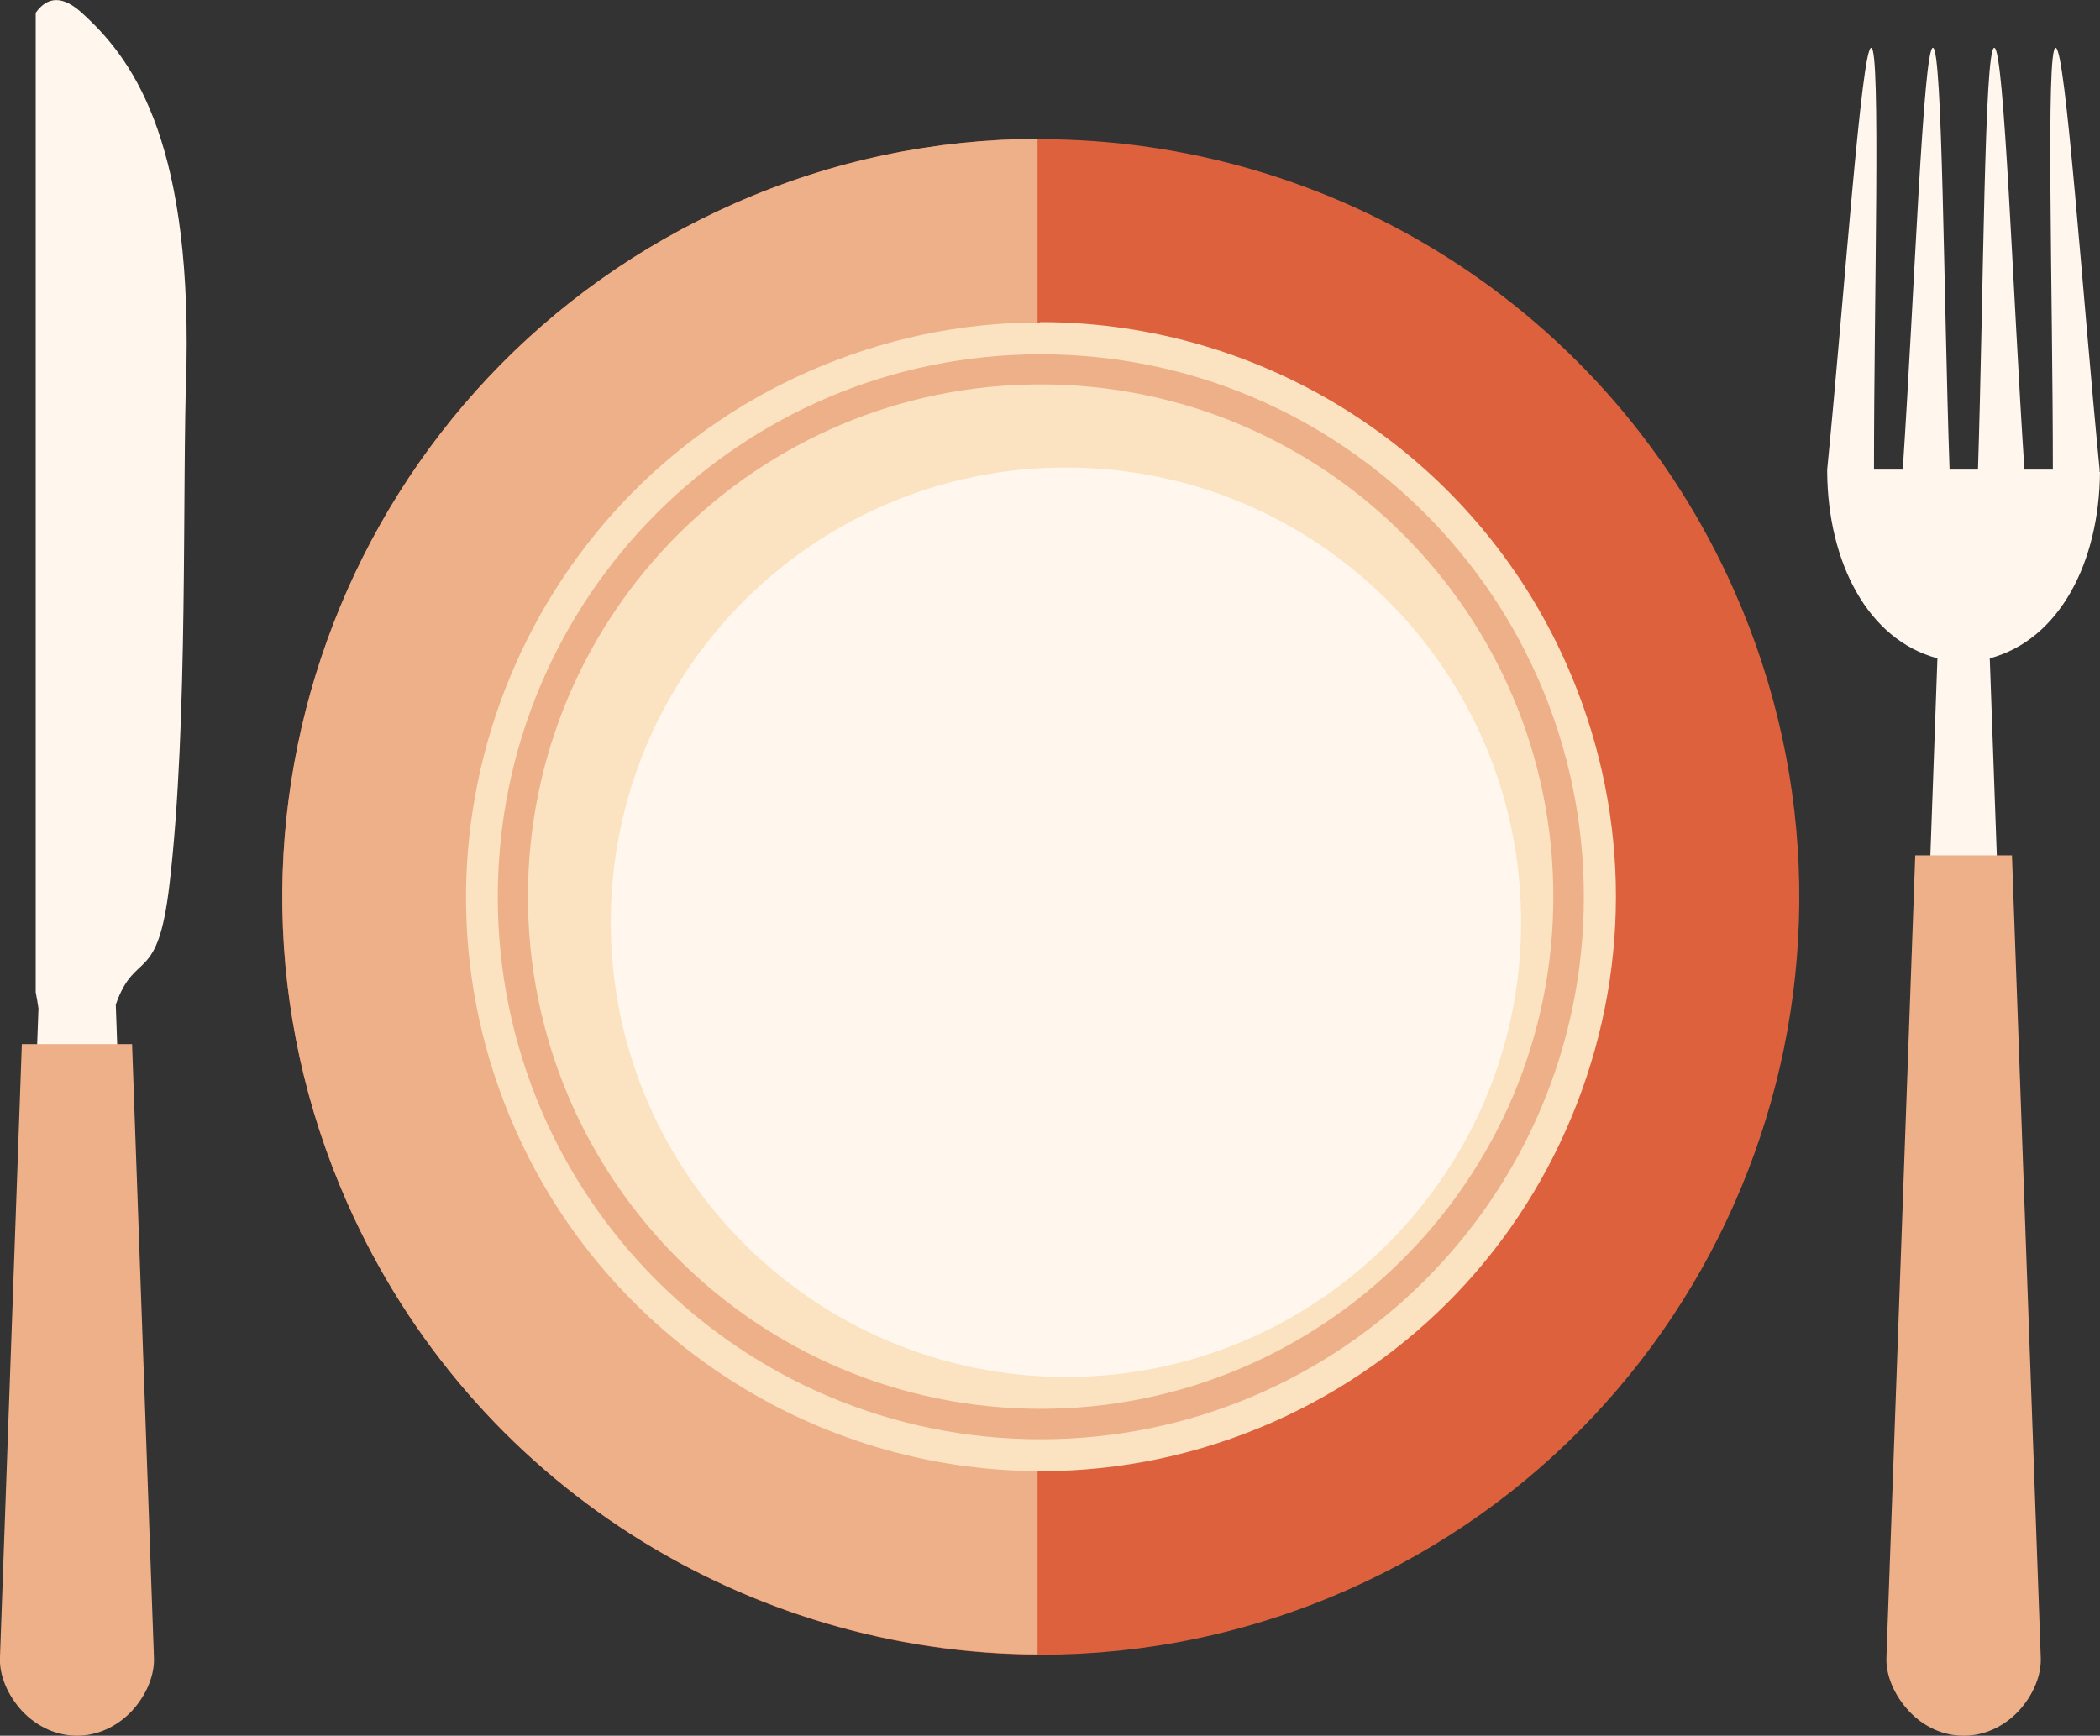 <svg xmlns="http://www.w3.org/2000/svg" fill="none" viewBox="0 0 150 124" height="124" width="150">
<rect x="0" y="0" width="150" height="124" fill="#333333" stroke="none"/>
<g clip-path="url(#clip0_829_3796)">
<path fill="#FFF7ED" d="M5.843 0.915C4.482 -0.322 3.392 -0.272 2.55 0.915V70.882C2.625 71.278 2.699 71.673 2.748 72.044C2.674 73.999 2.6 75.954 2.55 77.908V121.6C3.318 122.367 4.333 122.886 5.522 122.886C8.121 122.886 10.028 120.289 9.929 118.359C9.384 102.822 8.815 87.309 8.27 71.772C9.657 67.789 11.266 70.461 12.108 63.163C13.47 51.535 12.999 34.785 13.321 26.052C13.618 9.599 9.26 4.008 5.843 0.915Z"></path>
<path fill="#DD613D" d="M74.307 9.921C66.978 9.921 59.549 11.405 52.443 14.547C25.082 26.646 12.702 58.586 24.81 85.949C33.773 106.162 53.582 118.211 74.381 118.211C81.685 118.211 89.138 116.726 96.245 113.584C123.605 101.511 135.985 69.546 123.877 42.207C114.914 21.97 95.106 9.946 74.307 9.946V9.921Z"></path>
<path fill="#EEB088" d="M74.084 9.921C66.829 9.946 59.475 11.43 52.443 14.547C25.082 26.646 12.702 58.586 24.81 85.949C33.724 106.088 53.409 118.087 74.109 118.186V9.921H74.084Z"></path>
<path fill="#FBE3C2" d="M74.307 9.921V23.009C90.575 23.009 105.332 32.608 111.893 47.452C116.326 57.472 116.598 68.63 112.636 78.848C108.675 89.066 100.974 97.132 90.946 101.585C85.672 103.911 80.076 105.098 74.381 105.098C58.113 105.098 43.356 95.499 36.794 80.654C27.633 59.971 37.042 35.676 57.742 26.547C63.016 24.221 68.612 23.033 74.307 23.033V9.946"></path>
<path fill="#EEB088" d="M74.332 25.31C52.914 25.31 35.556 42.653 35.556 64.078C35.556 85.504 52.914 102.822 74.332 102.822C95.749 102.822 113.132 85.479 113.132 64.078C113.132 42.678 95.774 25.31 74.332 25.31ZM74.332 100.645C54.102 100.645 37.711 84.266 37.711 64.053C37.711 43.84 54.102 27.462 74.332 27.462C94.561 27.462 110.953 43.84 110.953 64.053C110.953 84.266 94.561 100.645 74.332 100.645Z"></path>
<path fill="#FFF7ED" d="M76.139 98.369C58.187 98.369 43.628 83.821 43.628 65.884C43.628 47.947 58.187 33.4 76.139 33.4C94.09 33.4 108.65 47.947 108.65 65.884C108.65 83.821 94.09 98.369 76.139 98.369Z"></path>
<path fill="#FFF7ED" d="M149.975 33.721C149.975 33.721 149.975 33.647 149.975 33.598V33.548C148.762 21.277 147.549 3.414 146.831 3.414C146.113 3.414 146.633 21.252 146.633 33.548H144.602C143.785 21.277 143.166 3.414 142.448 3.414C141.73 3.414 141.68 21.252 141.284 33.548H139.254C138.833 21.277 138.759 3.414 138.065 3.414C137.372 3.414 136.728 21.252 135.911 33.548H133.856C133.856 21.277 134.351 3.414 133.658 3.414C132.965 3.414 131.727 21.252 130.513 33.548C130.513 33.548 130.513 33.672 130.513 33.721C130.563 40.129 133.386 45.696 138.387 47.032C137.545 70.832 136.679 94.583 135.837 118.384C135.738 120.313 137.645 122.911 140.269 122.911C142.869 122.911 144.776 120.313 144.677 118.384C143.835 94.608 142.968 70.832 142.126 47.032C147.128 45.696 149.951 40.129 150 33.721H149.975Z"></path>
<path fill="#EEB088" d="M5.497 124C4.061 124 2.674 123.381 1.609 122.268C0.545 121.13 -0.074 119.67 -9.58052e-05 118.359L1.56 74.593H9.434L10.994 118.359C11.068 119.67 10.449 121.13 9.384 122.268C8.319 123.381 6.933 124 5.497 124Z"></path>
<path fill="#EEB088" d="M140.244 124C138.808 124 137.422 123.382 136.357 122.243C135.292 121.105 134.673 119.646 134.747 118.334L136.803 61.109H143.711L145.766 118.359C145.84 119.67 145.221 121.13 144.157 122.268C143.092 123.382 141.705 124 140.294 124H140.244Z"></path>
</g>
<defs>
<clipPath id="clip0_829_3796">
<rect fill="white" height="124" width="150"></rect>
</clipPath>
</defs>
</svg>

